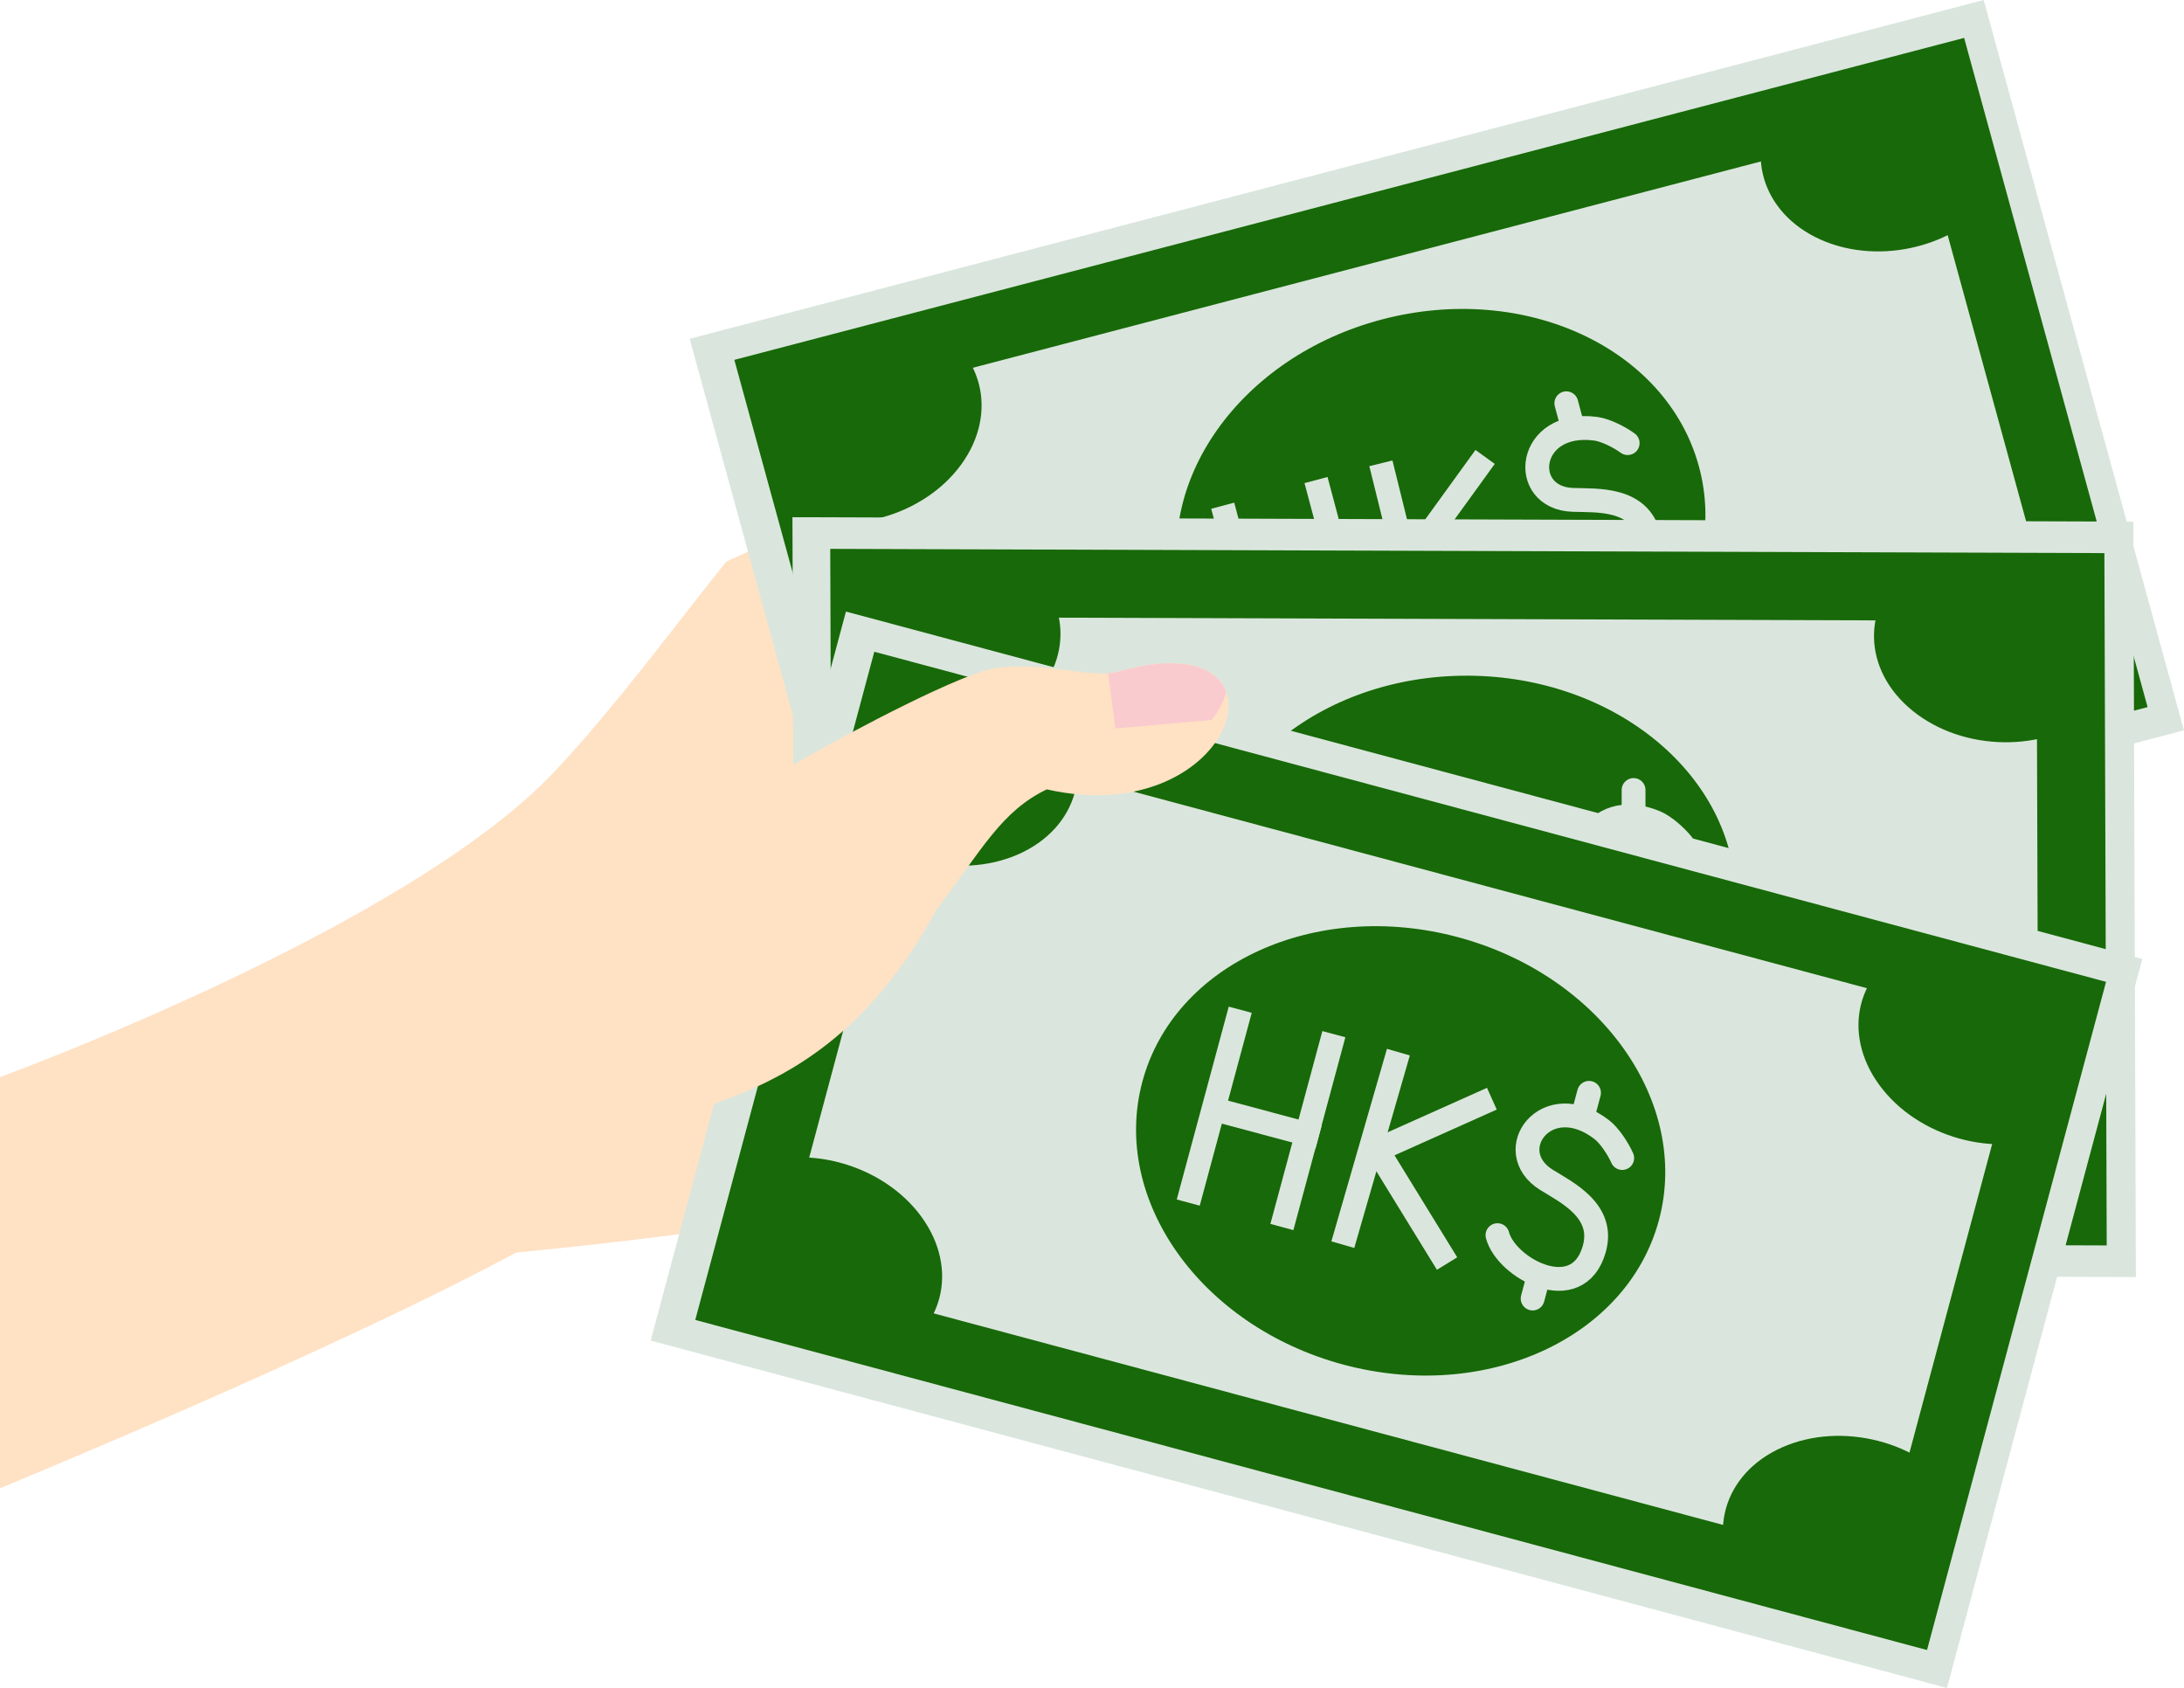 <?xml version="1.0" encoding="UTF-8"?><svg xmlns="http://www.w3.org/2000/svg" xmlns:xlink="http://www.w3.org/1999/xlink" height="496.1" preserveAspectRatio="xMidYMid meet" version="1.0" viewBox="0.2 0.0 642.0 496.1" width="642.0" zoomAndPan="magnify"><defs><clipPath id="a"><path d="M 0.184 132 L 481 132 L 481 438 L 0.184 438 Z M 0.184 132"/></clipPath><clipPath id="b"><path d="M 202 0 L 642.184 0 L 642.184 315 L 202 315 Z M 202 0"/></clipPath><clipPath id="c"><path d="M 228 91 L 289 91 L 289 154 L 228 154 Z M 228 91"/></clipPath><clipPath id="d"><path d="M 570.539 23.316 L 228.383 112.883 L 277.023 290.277 L 619.18 200.715 Z M 570.539 23.316"/></clipPath><clipPath id="e"><path d="M 254 239 L 330 239 L 330 291 L 254 291 Z M 254 239"/></clipPath><clipPath id="f"><path d="M 570.539 23.316 L 228.383 112.883 L 277.023 290.277 L 619.18 200.715 Z M 570.539 23.316"/></clipPath><clipPath id="g"><path d="M 558 159 L 620 159 L 620 223 L 558 223 Z M 558 159"/></clipPath><clipPath id="h"><path d="M 570.539 23.316 L 228.383 112.883 L 277.023 290.277 L 619.18 200.715 Z M 570.539 23.316"/></clipPath><clipPath id="i"><path d="M 517 23 L 593 23 L 593 74 L 517 74 Z M 517 23"/></clipPath><clipPath id="j"><path d="M 570.539 23.316 L 228.383 112.883 L 277.023 290.277 L 619.18 200.715 Z M 570.539 23.316"/></clipPath><clipPath id="k"><path d="M 346 90 L 502 90 L 502 223 L 346 223 Z M 346 90"/></clipPath><clipPath id="l"><path d="M 570.539 23.316 L 228.383 112.883 L 277.023 290.277 L 619.18 200.715 Z M 570.539 23.316"/></clipPath><clipPath id="m"><path d="M 402 134 L 425 134 L 425 195 L 402 195 Z M 402 134"/></clipPath><clipPath id="n"><path d="M 570.539 23.316 L 228.383 112.883 L 277.023 290.277 L 619.18 200.715 Z M 570.539 23.316"/></clipPath><clipPath id="o"><path d="M 406.527 93.867 C 448.355 82.918 490.047 102.227 499.57 136.957 C 509.094 171.691 482.863 208.777 441.035 219.727 C 399.207 230.676 357.516 211.367 347.992 176.637 C 338.469 141.902 364.695 104.816 406.527 93.867 Z M 406.527 93.867"/></clipPath><clipPath id="p"><path d="M 410 132 L 440 132 L 440 169 L 410 169 Z M 410 132"/></clipPath><clipPath id="q"><path d="M 570.539 23.316 L 228.383 112.883 L 277.023 290.277 L 619.18 200.715 Z M 570.539 23.316"/></clipPath><clipPath id="r"><path d="M 406.527 93.867 C 448.355 82.918 490.047 102.227 499.57 136.957 C 509.094 171.691 482.863 208.777 441.035 219.727 C 399.207 230.676 357.516 211.367 347.992 176.637 C 338.469 141.902 364.695 104.816 406.527 93.867 Z M 406.527 93.867"/></clipPath><clipPath id="s"><path d="M 411 159 L 452 159 L 452 187 L 411 187 Z M 411 159"/></clipPath><clipPath id="t"><path d="M 570.539 23.316 L 228.383 112.883 L 277.023 290.277 L 619.18 200.715 Z M 570.539 23.316"/></clipPath><clipPath id="u"><path d="M 406.527 93.867 C 448.355 82.918 490.047 102.227 499.57 136.957 C 509.094 171.691 482.863 208.777 441.035 219.727 C 399.207 230.676 357.516 211.367 347.992 176.637 C 338.469 141.902 364.695 104.816 406.527 93.867 Z M 406.527 93.867"/></clipPath><clipPath id="v"><path d="M 355 147 L 379 147 L 379 207 L 355 207 Z M 355 147"/></clipPath><clipPath id="w"><path d="M 570.539 23.316 L 228.383 112.883 L 277.023 290.277 L 619.18 200.715 Z M 570.539 23.316"/></clipPath><clipPath id="x"><path d="M 406.527 93.867 C 448.355 82.918 490.047 102.227 499.57 136.957 C 509.094 171.691 482.863 208.777 441.035 219.727 C 399.207 230.676 357.516 211.367 347.992 176.637 C 338.469 141.902 364.695 104.816 406.527 93.867 Z M 406.527 93.867"/></clipPath><clipPath id="y"><path d="M 383 139 L 407 139 L 407 200 L 383 200 Z M 383 139"/></clipPath><clipPath id="z"><path d="M 570.539 23.316 L 228.383 112.883 L 277.023 290.277 L 619.18 200.715 Z M 570.539 23.316"/></clipPath><clipPath id="A"><path d="M 406.527 93.867 C 448.355 82.918 490.047 102.227 499.57 136.957 C 509.094 171.691 482.863 208.777 441.035 219.727 C 399.207 230.676 357.516 211.367 347.992 176.637 C 338.469 141.902 364.695 104.816 406.527 93.867 Z M 406.527 93.867"/></clipPath><clipPath id="B"><path d="M 362 165 L 400 165 L 400 183 L 362 183 Z M 362 165"/></clipPath><clipPath id="C"><path d="M 570.539 23.316 L 228.383 112.883 L 277.023 290.277 L 619.18 200.715 Z M 570.539 23.316"/></clipPath><clipPath id="D"><path d="M 406.527 93.867 C 448.355 82.918 490.047 102.227 499.57 136.957 C 509.094 171.691 482.863 208.777 441.035 219.727 C 399.207 230.676 357.516 211.367 347.992 176.637 C 338.469 141.902 364.695 104.816 406.527 93.867 Z M 406.527 93.867"/></clipPath><clipPath id="E"><path d="M 448 122 L 489 122 L 489 177 L 448 177 Z M 448 122"/></clipPath><clipPath id="F"><path d="M 570.539 23.316 L 228.383 112.883 L 277.023 290.277 L 619.18 200.715 Z M 570.539 23.316"/></clipPath><clipPath id="G"><path d="M 406.527 93.867 C 448.355 82.918 490.047 102.227 499.57 136.957 C 509.094 171.691 482.863 208.777 441.035 219.727 C 399.207 230.676 357.516 211.367 347.992 176.637 C 338.469 141.902 364.695 104.816 406.527 93.867 Z M 406.527 93.867"/></clipPath><clipPath id="H"><path d="M 457 115 L 467 115 L 467 130 L 457 130 Z M 457 115"/></clipPath><clipPath id="I"><path d="M 570.539 23.316 L 228.383 112.883 L 277.023 290.277 L 619.18 200.715 Z M 570.539 23.316"/></clipPath><clipPath id="J"><path d="M 406.527 93.867 C 448.355 82.918 490.047 102.227 499.57 136.957 C 509.094 171.691 482.863 208.777 441.035 219.727 C 399.207 230.676 357.516 211.367 347.992 176.637 C 338.469 141.902 364.695 104.816 406.527 93.867 Z M 406.527 93.867"/></clipPath><clipPath id="K"><path d="M 471 168 L 481 168 L 481 183 L 471 183 Z M 471 168"/></clipPath><clipPath id="L"><path d="M 570.539 23.316 L 228.383 112.883 L 277.023 290.277 L 619.18 200.715 Z M 570.539 23.316"/></clipPath><clipPath id="M"><path d="M 406.527 93.867 C 448.355 82.918 490.047 102.227 499.57 136.957 C 509.094 171.691 482.863 208.777 441.035 219.727 C 399.207 230.676 357.516 211.367 347.992 176.637 C 338.469 141.902 364.695 104.816 406.527 93.867 Z M 406.527 93.867"/></clipPath><clipPath id="N"><path d="M 185 0 L 642.184 0 L 642.184 333 L 185 333 Z M 185 0"/></clipPath><clipPath id="O"><path d="M 254 171 L 312 171 L 312 218 L 254 218 Z M 254 171"/></clipPath><clipPath id="P"><path d="M 608.832 172.535 L 254.289 171.355 L 254.906 354.844 L 609.449 356.023 Z M 608.832 172.535"/></clipPath><clipPath id="Q"><path d="M 254 309 L 313 309 L 313 357 L 254 357 Z M 254 309"/></clipPath><clipPath id="R"><path d="M 608.832 172.535 L 254.289 171.355 L 254.906 354.844 L 609.449 356.023 Z M 608.832 172.535"/></clipPath><clipPath id="S"><path d="M 551 310 L 610 310 L 610 357 L 551 357 Z M 551 310"/></clipPath><clipPath id="T"><path d="M 608.832 172.535 L 254.289 171.355 L 254.906 354.844 L 609.449 356.023 Z M 608.832 172.535"/></clipPath><clipPath id="U"><path d="M 551 171 L 610 171 L 610 219 L 551 219 Z M 551 171"/></clipPath><clipPath id="V"><path d="M 608.832 172.535 L 254.289 171.355 L 254.906 354.844 L 609.449 356.023 Z M 608.832 172.535"/></clipPath><clipPath id="W"><path d="M 353 198 L 511 198 L 511 329 L 353 329 Z M 353 198"/></clipPath><clipPath id="X"><path d="M 608.832 172.535 L 254.289 171.355 L 254.906 354.844 L 609.449 356.023 Z M 608.832 172.535"/></clipPath><clipPath id="Y"><path d="M 417 233 L 429 233 L 429 296 L 417 296 Z M 417 233"/></clipPath><clipPath id="Z"><path d="M 608.832 172.535 L 254.289 171.355 L 254.906 354.844 L 609.449 356.023 Z M 608.832 172.535"/></clipPath><clipPath id="aa"><path d="M 431.648 198.598 C 474.992 198.742 510.281 228.023 510.402 263.949 C 510.523 299.875 475.43 328.926 432.09 328.781 C 388.746 328.637 353.457 299.352 353.336 263.43 C 353.215 227.504 388.309 198.453 431.648 198.598 Z M 431.648 198.598"/></clipPath><clipPath id="ab"><path d="M 420 238 L 456 238 L 456 269 L 420 269 Z M 420 238"/></clipPath><clipPath id="ac"><path d="M 608.832 172.535 L 254.289 171.355 L 254.906 354.844 L 609.449 356.023 Z M 608.832 172.535"/></clipPath><clipPath id="ad"><path d="M 431.648 198.598 C 474.992 198.742 510.281 228.023 510.402 263.949 C 510.523 299.875 475.43 328.926 432.09 328.781 C 388.746 328.637 353.457 299.352 353.336 263.43 C 353.215 227.504 388.309 198.453 431.648 198.598 Z M 431.648 198.598"/></clipPath><clipPath id="ae"><path d="M 420 260 L 456 260 L 456 295 L 420 295 Z M 420 260"/></clipPath><clipPath id="af"><path d="M 608.832 172.535 L 254.289 171.355 L 254.906 354.844 L 609.449 356.023 Z M 608.832 172.535"/></clipPath><clipPath id="ag"><path d="M 431.648 198.598 C 474.992 198.742 510.281 228.023 510.402 263.949 C 510.523 299.875 475.43 328.926 432.09 328.781 C 388.746 328.637 353.457 299.352 353.336 263.43 C 353.215 227.504 388.309 198.453 431.648 198.598 Z M 431.648 198.598"/></clipPath><clipPath id="ah"><path d="M 370 233 L 380 233 L 380 296 L 370 296 Z M 370 233"/></clipPath><clipPath id="ai"><path d="M 608.832 172.535 L 254.289 171.355 L 254.906 354.844 L 609.449 356.023 Z M 608.832 172.535"/></clipPath><clipPath id="aj"><path d="M 431.648 198.598 C 474.992 198.742 510.281 228.023 510.402 263.949 C 510.523 299.875 475.43 328.926 432.09 328.781 C 388.746 328.637 353.457 299.352 353.336 263.43 C 353.215 227.504 388.309 198.453 431.648 198.598 Z M 431.648 198.598"/></clipPath><clipPath id="ak"><path d="M 398 233 L 409 233 L 409 296 L 398 296 Z M 398 233"/></clipPath><clipPath id="al"><path d="M 608.832 172.535 L 254.289 171.355 L 254.906 354.844 L 609.449 356.023 Z M 608.832 172.535"/></clipPath><clipPath id="am"><path d="M 431.648 198.598 C 474.992 198.742 510.281 228.023 510.402 263.949 C 510.523 299.875 475.43 328.926 432.09 328.781 C 388.746 328.637 353.457 299.352 353.336 263.43 C 353.215 227.504 388.309 198.453 431.648 198.598 Z M 431.648 198.598"/></clipPath><clipPath id="an"><path d="M 370 260 L 409 260 L 409 271 L 370 271 Z M 370 260"/></clipPath><clipPath id="ao"><path d="M 608.832 172.535 L 254.289 171.355 L 254.906 354.844 L 609.449 356.023 Z M 608.832 172.535"/></clipPath><clipPath id="ap"><path d="M 431.648 198.598 C 474.992 198.742 510.281 228.023 510.402 263.949 C 510.523 299.875 475.43 328.926 432.09 328.781 C 388.746 328.637 353.457 299.352 353.336 263.43 C 353.215 227.504 388.309 198.453 431.648 198.598 Z M 431.648 198.598"/></clipPath><clipPath id="aq"><path d="M 461 236 L 499 236 L 499 292 L 461 292 Z M 461 236"/></clipPath><clipPath id="ar"><path d="M 608.832 172.535 L 254.289 171.355 L 254.906 354.844 L 609.449 356.023 Z M 608.832 172.535"/></clipPath><clipPath id="as"><path d="M 431.648 198.598 C 474.992 198.742 510.281 228.023 510.402 263.949 C 510.523 299.875 475.43 328.926 432.09 328.781 C 388.746 328.637 353.457 299.352 353.336 263.43 C 353.215 227.504 388.309 198.453 431.648 198.598 Z M 431.648 198.598"/></clipPath><clipPath id="at"><path d="M 476 228 L 484 228 L 484 244 L 476 244 Z M 476 228"/></clipPath><clipPath id="au"><path d="M 608.832 172.535 L 254.289 171.355 L 254.906 354.844 L 609.449 356.023 Z M 608.832 172.535"/></clipPath><clipPath id="av"><path d="M 431.648 198.598 C 474.992 198.742 510.281 228.023 510.402 263.949 C 510.523 299.875 475.43 328.926 432.09 328.781 C 388.746 328.637 353.457 299.352 353.336 263.43 C 353.215 227.504 388.309 198.453 431.648 198.598 Z M 431.648 198.598"/></clipPath><clipPath id="aw"><path d="M 476 284 L 484 284 L 484 299 L 476 299 Z M 476 284"/></clipPath><clipPath id="ax"><path d="M 608.832 172.535 L 254.289 171.355 L 254.906 354.844 L 609.449 356.023 Z M 608.832 172.535"/></clipPath><clipPath id="ay"><path d="M 431.648 198.598 C 474.992 198.742 510.281 228.023 510.402 263.949 C 510.523 299.875 475.43 328.926 432.09 328.781 C 388.746 328.637 353.457 299.352 353.336 263.43 C 353.215 227.504 388.309 198.453 431.648 198.598 Z M 431.648 198.598"/></clipPath><clipPath id="az"><path d="M 211 128 L 642.184 128 L 642.184 399 L 211 399 Z M 211 128"/></clipPath><clipPath id="aA"><path d="M 242 203 L 317 203 L 317 255 L 242 255 Z M 242 203"/></clipPath><clipPath id="aB"><path d="M 607.039 295.652 L 264.273 203.809 L 216.824 380.887 L 559.59 472.73 Z M 607.039 295.652"/></clipPath><clipPath id="aC"><path d="M 216 340 L 278 340 L 278 403 L 216 403 Z M 216 340"/></clipPath><clipPath id="aD"><path d="M 607.039 295.652 L 264.273 203.809 L 216.824 380.887 L 559.59 472.73 Z M 607.039 295.652"/></clipPath><clipPath id="aE"><path d="M 506 422 L 582 422 L 582 473 L 506 473 Z M 506 422"/></clipPath><clipPath id="aF"><path d="M 607.039 295.652 L 264.273 203.809 L 216.824 380.887 L 559.59 472.73 Z M 607.039 295.652"/></clipPath><clipPath id="aG"><path d="M 546 274 L 608 274 L 608 337 L 546 337 Z M 546 274"/></clipPath><clipPath id="aH"><path d="M 607.039 295.652 L 264.273 203.809 L 216.824 380.887 L 559.59 472.73 Z M 607.039 295.652"/></clipPath><clipPath id="aI"><path d="M 334 272 L 490 272 L 490 405 L 334 405 Z M 334 272"/></clipPath><clipPath id="aJ"><path d="M 607.039 295.652 L 264.273 203.809 L 216.824 380.887 L 559.59 472.73 Z M 607.039 295.652"/></clipPath><clipPath id="aK"><path d="M 390 307 L 416 307 L 416 368 L 390 368 Z M 390 307"/></clipPath><clipPath id="aL"><path d="M 607.039 295.652 L 264.273 203.809 L 216.824 380.887 L 559.59 472.73 Z M 607.039 295.652"/></clipPath><clipPath id="aM"><path d="M 428.762 275.449 C 470.664 286.68 497.145 323.941 487.855 358.613 C 478.566 393.281 437.004 412.312 395.098 401.086 C 353.195 389.859 326.719 352.594 336.008 317.926 C 345.297 283.254 386.859 264.223 428.762 275.449 Z M 428.762 275.449"/></clipPath><clipPath id="aN"><path d="M 401 319 L 441 319 L 441 343 L 401 343 Z M 401 319"/></clipPath><clipPath id="aO"><path d="M 607.039 295.652 L 264.273 203.809 L 216.824 380.887 L 559.59 472.73 Z M 607.039 295.652"/></clipPath><clipPath id="aP"><path d="M 428.762 275.449 C 470.664 286.68 497.145 323.941 487.855 358.613 C 478.566 393.281 437.004 412.312 395.098 401.086 C 353.195 389.859 326.719 352.594 336.008 317.926 C 345.297 283.254 386.859 264.223 428.762 275.449 Z M 428.762 275.449"/></clipPath><clipPath id="aQ"><path d="M 400 334 L 429 334 L 429 374 L 400 374 Z M 400 334"/></clipPath><clipPath id="aR"><path d="M 607.039 295.652 L 264.273 203.809 L 216.824 380.887 L 559.59 472.73 Z M 607.039 295.652"/></clipPath><clipPath id="aS"><path d="M 428.762 275.449 C 470.664 286.68 497.145 323.941 487.855 358.613 C 478.566 393.281 437.004 412.312 395.098 401.086 C 353.195 389.859 326.719 352.594 336.008 317.926 C 345.297 283.254 386.859 264.223 428.762 275.449 Z M 428.762 275.449"/></clipPath><clipPath id="aT"><path d="M 345 295 L 369 295 L 369 356 L 345 356 Z M 345 295"/></clipPath><clipPath id="aU"><path d="M 607.039 295.652 L 264.273 203.809 L 216.824 380.887 L 559.59 472.73 Z M 607.039 295.652"/></clipPath><clipPath id="aV"><path d="M 428.762 275.449 C 470.664 286.68 497.145 323.941 487.855 358.613 C 478.566 393.281 437.004 412.312 395.098 401.086 C 353.195 389.859 326.719 352.594 336.008 317.926 C 345.297 283.254 386.859 264.223 428.762 275.449 Z M 428.762 275.449"/></clipPath><clipPath id="aW"><path d="M 372 302 L 397 302 L 397 363 L 372 363 Z M 372 302"/></clipPath><clipPath id="aX"><path d="M 607.039 295.652 L 264.273 203.809 L 216.824 380.887 L 559.59 472.73 Z M 607.039 295.652"/></clipPath><clipPath id="aY"><path d="M 428.762 275.449 C 470.664 286.68 497.145 323.941 487.855 358.613 C 478.566 393.281 437.004 412.312 395.098 401.086 C 353.195 389.859 326.719 352.594 336.008 317.926 C 345.297 283.254 386.859 264.223 428.762 275.449 Z M 428.762 275.449"/></clipPath><clipPath id="aZ"><path d="M 352 321 L 390 321 L 390 339 L 352 339 Z M 352 321"/></clipPath><clipPath id="ba"><path d="M 607.039 295.652 L 264.273 203.809 L 216.824 380.887 L 559.59 472.73 Z M 607.039 295.652"/></clipPath><clipPath id="bb"><path d="M 428.762 275.449 C 470.664 286.68 497.145 323.941 487.855 358.613 C 478.566 393.281 437.004 412.312 395.098 401.086 C 353.195 389.859 326.719 352.594 336.008 317.926 C 345.297 283.254 386.859 264.223 428.762 275.449 Z M 428.762 275.449"/></clipPath><clipPath id="bc"><path d="M 436 324 L 481 324 L 481 380 L 436 380 Z M 436 324"/></clipPath><clipPath id="bd"><path d="M 607.039 295.652 L 264.273 203.809 L 216.824 380.887 L 559.59 472.73 Z M 607.039 295.652"/></clipPath><clipPath id="be"><path d="M 428.762 275.449 C 470.664 286.68 497.145 323.941 487.855 358.613 C 478.566 393.281 437.004 412.312 395.098 401.086 C 353.195 389.859 326.719 352.594 336.008 317.926 C 345.297 283.254 386.859 264.223 428.762 275.449 Z M 428.762 275.449"/></clipPath><clipPath id="bf"><path d="M 461 317 L 471 317 L 471 333 L 461 333 Z M 461 317"/></clipPath><clipPath id="bg"><path d="M 607.039 295.652 L 264.273 203.809 L 216.824 380.887 L 559.59 472.73 Z M 607.039 295.652"/></clipPath><clipPath id="bh"><path d="M 428.762 275.449 C 470.664 286.68 497.145 323.941 487.855 358.613 C 478.566 393.281 437.004 412.312 395.098 401.086 C 353.195 389.859 326.719 352.594 336.008 317.926 C 345.297 283.254 386.859 264.223 428.762 275.449 Z M 428.762 275.449"/></clipPath><clipPath id="bi"><path d="M 447 371 L 457 371 L 457 386 L 447 386 Z M 447 371"/></clipPath><clipPath id="bj"><path d="M 607.039 295.652 L 264.273 203.809 L 216.824 380.887 L 559.59 472.73 Z M 607.039 295.652"/></clipPath><clipPath id="bk"><path d="M 428.762 275.449 C 470.664 286.68 497.145 323.941 487.855 358.613 C 478.566 393.281 437.004 412.312 395.098 401.086 C 353.195 389.859 326.719 352.594 336.008 317.926 C 345.297 283.254 386.859 264.223 428.762 275.449 Z M 428.762 275.449"/></clipPath><clipPath id="bl"><path d="M 174 161 L 642.184 161 L 642.184 500 L 174 500 Z M 174 161"/></clipPath><clipPath id="bm"><path d="M 325 194 L 362 194 L 362 215 L 325 215 Z M 325 194"/></clipPath><clipPath id="bn"><path d="M 176.23 340.277 C 176.23 340.277 216.211 177.461 230.074 226.801 C 241.055 220.02 274.141 202.129 288.648 197.43 C 302.309 193.008 320.688 199.754 328.859 197.43 C 383.406 181.918 364.328 244.727 307.891 232.016 C 294.562 238.48 289.082 249.398 275.445 267.406 C 240.117 332.645 192.309 321.316 176.23 340.277"/></clipPath></defs><g><g clip-path="url(#a)" id="change1_1"><path d="M 0.184 437.426 L 0.184 316.586 C 0.184 316.586 119.938 272.926 163.391 226.582 C 181.523 207.242 198.582 183.863 213.703 165.066 C 266.426 141.668 275.469 124.535 336.211 136.055 C 345.586 137.832 466.246 137.043 478.602 164.988 C 493.418 198.504 412.773 192.562 412.773 192.562 C 421.062 192.109 470.027 188.68 477.719 207.367 C 482.875 219.898 459.008 232.531 421.922 221.055 C 308.879 186.062 370.191 232.516 370.191 232.516 C 370.191 232.516 454.031 231.152 460.449 246.234 C 465.645 258.438 445.988 279.434 389.824 261.836 C 257.148 220.27 325.715 289.184 325.715 289.184 C 325.715 289.184 405.555 271.328 424.07 286.875 C 436.445 297.27 411.16 322.875 369.84 314.195 C 273.461 293.957 277.023 348.254 277.023 348.254 C 296.488 335.203 303.715 353.324 151.902 368.164 C 96.5 397.961 0.184 437.426 0.184 437.426" fill="#ffe1c4" fill-rule="evenodd"/></g><g clip-path="url(#b)" id="change2_1"><path d="M 583.324 0 L 202.93 99.574 L 261.785 314.234 L 642.184 214.66 L 583.324 0" fill="#dae6dd" fill-rule="evenodd"/></g><g id="change2_2"><path d="M 570.539 23.316 L 228.383 112.883 L 277.023 290.277 L 619.18 200.715 L 570.539 23.316" fill="#dae6dd" fill-rule="evenodd"/></g><g clip-path="url(#c)"><g clip-path="url(#d)" clip-rule="evenodd" id="change3_11"><path d="M 218.629 139.82 C 221.57 144.367 225.988 148.039 231.441 150.473 C 248.578 158.125 271.562 151.887 282.734 136.555 C 293.906 121.219 289.062 102.559 271.926 94.906 C 266.477 92.473 260.184 91.367 253.688 91.695 L 218.629 139.82" fill="#186909" fill-rule="evenodd"/></g></g><g clip-path="url(#e)"><g clip-path="url(#f)" clip-rule="evenodd" id="change3_6"><path d="M 254.789 271.715 C 255.016 266.34 256.961 260.996 260.438 256.227 C 271.363 241.23 294.461 235.406 311.98 243.23 C 329.504 251.051 334.859 269.578 323.93 284.578 C 320.457 289.348 315.574 293.379 309.777 296.266 L 254.789 271.715" fill="#186909" fill-rule="evenodd"/></g></g><g clip-path="url(#g)"><g clip-path="url(#h)" clip-rule="evenodd" id="change3_3"><path d="M 628.73 173.828 C 625.785 169.281 621.367 165.609 615.918 163.176 C 598.781 155.523 575.797 161.762 564.625 177.094 C 553.453 192.43 558.293 211.09 575.43 218.742 C 580.883 221.176 587.172 222.281 593.668 221.949 L 628.73 173.828" fill="#186909" fill-rule="evenodd"/></g></g><g clip-path="url(#i)"><g clip-path="url(#j)" clip-rule="evenodd" id="change3_12"><path d="M 592.566 41.934 C 592.344 47.309 590.395 52.652 586.922 57.422 C 575.992 72.418 552.895 78.242 535.375 70.422 C 517.852 62.598 512.496 44.07 523.426 29.07 C 526.898 24.301 531.781 20.27 537.578 17.383 L 592.566 41.934" fill="#186909" fill-rule="evenodd"/></g></g><g clip-path="url(#k)"><g clip-path="url(#l)" clip-rule="evenodd" id="change3_1"><path d="M 406.527 93.867 C 448.355 82.918 490.047 102.227 499.57 136.957 C 509.094 171.691 482.863 208.777 441.035 219.727 C 399.207 230.676 357.516 211.367 347.992 176.637 C 338.469 141.902 364.695 104.816 406.527 93.867" fill="#186909" fill-rule="evenodd"/></g></g><g clip-path="url(#m)"><g clip-path="url(#n)" clip-rule="evenodd"><g clip-path="url(#o)"><path d="M 4069.609 3604.219 L 4194.297 3100.43" fill="none" stroke="#dae6dd" stroke-linecap="square" stroke-linejoin="round" stroke-miterlimit="10" stroke-width="70" transform="matrix(.1 0 0 -.1 0 500)"/></g></g></g><g clip-path="url(#p)"><g clip-path="url(#q)" clip-rule="evenodd"><g clip-path="url(#r)"><path d="M 4347.07 3628.633 L 4158.711 3368.398" fill="none" stroke="#dae6dd" stroke-linecap="square" stroke-linejoin="round" stroke-miterlimit="10" stroke-width="70" transform="matrix(.1 0 0 -.1 0 500)"/></g></g></g><g clip-path="url(#s)"><g clip-path="url(#t)" clip-rule="evenodd"><g clip-path="url(#u)"><path d="M 4163.242 3351.523 L 4465.078 3188.203" fill="none" stroke="#dae6dd" stroke-linecap="square" stroke-linejoin="round" stroke-miterlimit="10" stroke-width="70" transform="matrix(.1 0 0 -.1 0 500)"/></g></g></g><g clip-path="url(#v)"><g clip-path="url(#w)" clip-rule="evenodd"><g clip-path="url(#x)"><path d="M 3605.273 3479.805 L 3738.32 2980.195" fill="none" stroke="#dae6dd" stroke-linecap="square" stroke-linejoin="round" stroke-miterlimit="10" stroke-width="70" transform="matrix(.1 0 0 -.1 0 500)"/></g></g></g><g clip-path="url(#y)"><g clip-path="url(#z)" clip-rule="evenodd"><g clip-path="url(#A)"><path d="M 3879.531 3555.234 L 4012.617 3055.625" fill="none" stroke="#dae6dd" stroke-linecap="square" stroke-linejoin="round" stroke-miterlimit="10" stroke-width="70" transform="matrix(.1 0 0 -.1 0 500)"/></g></g></g><g clip-path="url(#B)"><g clip-path="url(#C)" clip-rule="evenodd"><g clip-path="url(#D)"><path d="M 3677.969 3222.539 L 3949.219 3295.195" fill="none" stroke="#dae6dd" stroke-linecap="square" stroke-linejoin="round" stroke-miterlimit="10" stroke-width="70" transform="matrix(.1 0 0 -.1 0 500)"/></g></g></g><g clip-path="url(#E)"><g clip-path="url(#F)" clip-rule="evenodd"><g clip-path="url(#G)"><path d="M 4786.641 3697.578 C 4762.227 3715.508 4721.211 3736.016 4692.93 3739.805 C 4489.688 3767.031 4465.469 3536.289 4625.547 3530.742 C 4695.391 3528.32 4820.781 3538.398 4849.336 3424.414 C 4892.227 3253.203 4653.438 3245.898 4582.383 3317.969" fill="none" stroke="#dae6dd" stroke-linecap="round" stroke-linejoin="round" stroke-miterlimit="10" stroke-width="70" transform="matrix(.1 0 0 -.1 0 500)"/></g></g></g><g clip-path="url(#H)"><g clip-path="url(#I)" clip-rule="evenodd"><g clip-path="url(#J)"><path d="M 4606.328 3814.727 L 4626.016 3741.211" fill="none" stroke="#dae6dd" stroke-linecap="round" stroke-linejoin="round" stroke-miterlimit="10" stroke-width="70" transform="matrix(.1 0 0 -.1 0 500)"/></g></g></g><g clip-path="url(#K)"><g clip-path="url(#L)" clip-rule="evenodd"><g clip-path="url(#M)"><path d="M 4746.719 3276.602 L 4765.039 3208.281" fill="none" stroke="#dae6dd" stroke-linecap="round" stroke-linejoin="round" stroke-miterlimit="10" stroke-width="70" transform="matrix(.1 0 0 -.1 0 500)"/></g></g></g><g clip-path="url(#N)"><path d="M 5705.391 4766.836 L 2283.828 3871.172 L 2770.234 2097.227 L 6191.797 2992.852 Z M 5705.391 4766.836" fill="none" stroke="#186909" stroke-linecap="round" stroke-miterlimit="1.5" stroke-width="200" transform="matrix(.1 0 0 -.1 0 500)"/></g><g id="change2_3"><path d="M 627.309 153.324 L 233.145 152.016 L 233.891 374.047 L 628.055 375.355 L 627.309 153.324" fill="#dae6dd" fill-rule="evenodd"/></g><g id="change2_4"><path d="M 608.832 172.535 L 254.289 171.355 L 254.906 354.844 L 609.449 356.023 L 608.832 172.535" fill="#dae6dd" fill-rule="evenodd"/></g><g clip-path="url(#O)"><g clip-path="url(#P)" clip-rule="evenodd" id="change3_13"><path d="M 237.797 194.832 C 239.453 199.969 242.766 204.645 247.402 208.383 C 261.984 220.145 285.855 220.012 300.684 208.086 C 315.508 196.156 315.711 176.926 301.133 165.164 C 296.492 161.422 290.695 158.746 284.324 157.402 L 237.797 194.832" fill="#186909" fill-rule="evenodd"/></g></g><g clip-path="url(#Q)"><g clip-path="url(#R)" clip-rule="evenodd" id="change3_4"><path d="M 238.254 331.258 C 239.879 326.133 243.16 321.48 247.773 317.77 C 262.273 306.105 286.148 306.398 301.055 318.422 C 315.961 330.449 316.289 349.684 301.789 361.348 C 297.18 365.059 291.398 367.695 285.035 368.996 L 238.254 331.258" fill="#186909" fill-rule="evenodd"/></g></g><g clip-path="url(#S)"><g clip-path="url(#T)" clip-rule="evenodd" id="change3_2"><path d="M 625.73 332.547 C 624.07 327.41 620.758 322.734 616.121 318.992 C 601.539 307.234 577.668 307.367 562.844 319.293 C 548.016 331.223 547.816 350.453 562.395 362.215 C 567.031 365.957 572.828 368.633 579.199 369.977 L 625.73 332.547" fill="#186909" fill-rule="evenodd"/></g></g><g clip-path="url(#U)"><g clip-path="url(#V)" clip-rule="evenodd" id="change3_14"><path d="M 625.27 196.121 C 623.648 201.246 620.363 205.898 615.754 209.609 C 601.254 221.273 577.379 220.98 562.473 208.953 C 547.562 196.93 547.234 177.695 561.734 166.031 C 566.348 162.32 572.125 159.684 578.488 158.383 L 625.27 196.121" fill="#186909" fill-rule="evenodd"/></g></g><g clip-path="url(#W)"><g clip-path="url(#X)" clip-rule="evenodd" id="change3_10"><path d="M 431.648 198.598 C 474.992 198.742 510.281 228.023 510.402 263.949 C 510.523 299.875 475.43 328.926 432.09 328.781 C 388.746 328.637 353.457 299.352 353.336 263.43 C 353.215 227.504 388.309 198.453 431.648 198.598" fill="#186909" fill-rule="evenodd"/></g></g><g clip-path="url(#Y)"><g clip-path="url(#Z)" clip-rule="evenodd"><g clip-path="url(#aa)"><path d="M 4231.055 2613.594 L 4221.094 2094.688" fill="none" stroke="#dae6dd" stroke-linecap="square" stroke-linejoin="round" stroke-miterlimit="1.5" stroke-width="70" transform="matrix(.1 0 0 -.1 0 500)"/></g></g></g><g clip-path="url(#ab)"><g clip-path="url(#ac)" clip-rule="evenodd"><g clip-path="url(#ad)"><path d="M 4505.391 2565.391 L 4256.094 2362.734" fill="none" stroke="#dae6dd" stroke-linecap="square" stroke-linejoin="round" stroke-miterlimit="1.5" stroke-width="70" transform="matrix(.1 0 0 -.1 0 500)"/></g></g></g><g clip-path="url(#ae)"><g clip-path="url(#af)" clip-rule="evenodd"><g clip-path="url(#ag)"><path d="M 4256.094 2345.312 L 4505.391 2109.414" fill="none" stroke="#dae6dd" stroke-linecap="square" stroke-linejoin="round" stroke-miterlimit="1.5" stroke-width="70" transform="matrix(.1 0 0 -.1 0 500)"/></g></g></g><g clip-path="url(#ah)"><g clip-path="url(#ai)" clip-rule="evenodd"><g clip-path="url(#aj)"><path d="M 3750.352 2613.594 L 3749.57 2096.562" fill="none" stroke="#dae6dd" stroke-linecap="square" stroke-linejoin="round" stroke-miterlimit="1.5" stroke-width="70" transform="matrix(.1 0 0 -.1 0 500)"/></g></g></g><g clip-path="url(#ak)"><g clip-path="url(#al)" clip-rule="evenodd"><g clip-path="url(#am)"><path d="M 4034.805 2615.469 L 4034.023 2098.438" fill="none" stroke="#dae6dd" stroke-linecap="square" stroke-linejoin="round" stroke-miterlimit="1.5" stroke-width="70" transform="matrix(.1 0 0 -.1 0 500)"/></g></g></g><g clip-path="url(#an)"><g clip-path="url(#ao)" clip-rule="evenodd"><g clip-path="url(#ap)"><path d="M 3753.984 2346.289 L 4034.805 2346.289" fill="none" stroke="#dae6dd" stroke-linecap="square" stroke-linejoin="round" stroke-miterlimit="1.5" stroke-width="70" transform="matrix(.1 0 0 -.1 0 500)"/></g></g></g><g clip-path="url(#aq)"><g clip-path="url(#ar)" clip-rule="evenodd"><g clip-path="url(#as)"><path d="M 4947.812 2518.203 C 4928.867 2541.836 4894.57 2572.266 4868.242 2583.242 C 4678.984 2662.148 4595.859 2445.508 4749.023 2398.75 C 4815.859 2378.359 4939.609 2355.586 4937.656 2238.125 C 4934.805 2061.641 4702.266 2116.367 4652.305 2204.375" fill="none" stroke="#dae6dd" stroke-linecap="round" stroke-linejoin="round" stroke-miterlimit="1.5" stroke-width="70" transform="matrix(.1 0 0 -.1 0 500)"/></g></g></g><g clip-path="url(#at)"><g clip-path="url(#au)" clip-rule="evenodd"><g clip-path="url(#av)"><path d="M 4803.984 2678.047 L 4803.984 2601.953" fill="none" stroke="#dae6dd" stroke-linecap="round" stroke-linejoin="round" stroke-miterlimit="1.5" stroke-width="70" transform="matrix(.1 0 0 -.1 0 500)"/></g></g></g><g clip-path="url(#aw)"><g clip-path="url(#ax)" clip-rule="evenodd"><g clip-path="url(#ay)"><path d="M 4800.312 2121.914 L 4800.312 2051.172" fill="none" stroke="#dae6dd" stroke-linecap="round" stroke-linejoin="round" stroke-miterlimit="1.5" stroke-width="70" transform="matrix(.1 0 0 -.1 0 500)"/></g></g></g><g clip-path="url(#az)"><path d="M 6088.32 3274.648 L 2542.891 3286.445 L 2549.062 1451.562 L 6094.492 1439.766 Z M 6088.32 3274.648" fill="none" stroke="#186909" stroke-linecap="round" stroke-miterlimit="1.5" stroke-width="200" transform="matrix(.1 0 0 -.1 0 500)"/></g><g id="change2_5"><path d="M 629.949 281.855 L 248.871 179.75 L 191.461 394.023 L 572.531 496.129 L 629.949 281.855" fill="#dae6dd" fill-rule="evenodd"/></g><g id="change2_6"><path d="M 607.039 295.652 L 264.273 203.809 L 216.824 380.887 L 559.59 472.73 L 607.039 295.652" fill="#dae6dd" fill-rule="evenodd"/></g><g clip-path="url(#aA)"><g clip-path="url(#aB)" clip-rule="evenodd" id="change3_5"><path d="M 242.164 222.227 C 242.422 227.602 244.406 232.957 247.914 237.75 C 258.941 252.82 282.078 258.797 299.547 251.09 C 317.016 243.387 322.246 224.891 311.219 209.82 C 307.711 205.027 302.805 200.965 296.988 198.039 L 242.164 222.227" fill="#186909" fill-rule="evenodd"/></g></g><g clip-path="url(#aC)"><g clip-path="url(#aD)" clip-rule="evenodd" id="change3_15"><path d="M 206.887 353.883 C 209.801 349.355 214.195 345.711 219.629 343.312 C 236.715 335.773 259.738 342.164 271.016 357.574 C 282.289 372.984 277.574 391.613 260.488 399.152 C 255.055 401.547 248.77 402.613 242.273 402.238 L 206.887 353.883" fill="#186909" fill-rule="evenodd"/></g></g><g clip-path="url(#aE)"><g clip-path="url(#aF)" clip-rule="evenodd" id="change3_8"><path d="M 581.492 454.258 C 581.23 448.879 579.25 443.527 575.742 438.734 C 564.715 423.66 541.578 417.684 524.109 425.391 C 506.637 433.098 501.406 451.59 512.438 466.66 C 515.945 471.453 520.852 475.516 526.668 478.441 L 581.492 454.258" fill="#186909" fill-rule="evenodd"/></g></g><g clip-path="url(#aG)"><g clip-path="url(#aH)" clip-rule="evenodd" id="change3_9"><path d="M 616.77 322.602 C 613.855 327.129 609.461 330.773 604.027 333.172 C 586.941 340.707 563.914 334.316 552.641 318.906 C 541.363 303.496 546.082 284.867 563.168 277.332 C 568.602 274.934 574.883 273.867 581.383 274.242 L 616.77 322.602" fill="#186909" fill-rule="evenodd"/></g></g><g clip-path="url(#aI)"><g clip-path="url(#aJ)" clip-rule="evenodd" id="change3_7"><path d="M 428.762 275.449 C 470.664 286.68 497.145 323.941 487.855 358.613 C 478.566 393.281 437.004 412.312 395.098 401.086 C 353.195 389.859 326.719 352.594 336.008 317.926 C 345.297 283.254 386.859 264.223 428.762 275.449" fill="#186909" fill-rule="evenodd"/></g></g><g clip-path="url(#aK)"><g clip-path="url(#aL)" clip-rule="evenodd"><g clip-path="url(#aM)"><path d="M 4102.969 1873.945 L 3959.023 1375.312" fill="none" stroke="#dae6dd" stroke-linecap="square" stroke-linejoin="round" stroke-miterlimit="1.5" stroke-width="70" transform="matrix(.1 0 0 -.1 0 500)"/></g></g></g><g clip-path="url(#aN)"><g clip-path="url(#aO)" clip-rule="evenodd"><g clip-path="url(#aP)"><path d="M 4355.469 1756.406 L 4062.227 1625.156" fill="none" stroke="#dae6dd" stroke-linecap="square" stroke-linejoin="round" stroke-miterlimit="1.5" stroke-width="70" transform="matrix(.1 0 0 -.1 0 500)"/></g></g></g><g clip-path="url(#aQ)"><g clip-path="url(#aR)" clip-rule="evenodd"><g clip-path="url(#aS)"><path d="M 4057.695 1608.32 L 4237.422 1315.977" fill="none" stroke="#dae6dd" stroke-linecap="square" stroke-linejoin="round" stroke-miterlimit="1.5" stroke-width="70" transform="matrix(.1 0 0 -.1 0 500)"/></g></g></g><g clip-path="url(#aT)"><g clip-path="url(#aU)" clip-rule="evenodd"><g clip-path="url(#aV)"><path d="M 3638.633 1998.398 L 3504.023 1499.18" fill="none" stroke="#dae6dd" stroke-linecap="square" stroke-linejoin="round" stroke-miterlimit="1.5" stroke-width="70" transform="matrix(.1 0 0 -.1 0 500)"/></g></g></g><g clip-path="url(#aW)"><g clip-path="url(#aX)" clip-rule="evenodd"><g clip-path="url(#aY)"><path d="M 3913.867 1926.562 L 3779.297 1427.344" fill="none" stroke="#dae6dd" stroke-linecap="square" stroke-linejoin="round" stroke-miterlimit="1.5" stroke-width="70" transform="matrix(.1 0 0 -.1 0 500)"/></g></g></g><g clip-path="url(#aZ)"><g clip-path="url(#ba)" clip-rule="evenodd"><g clip-path="url(#bb)"><path d="M 3572.969 1739.219 L 3844.219 1666.523" fill="none" stroke="#dae6dd" stroke-linecap="square" stroke-linejoin="round" stroke-miterlimit="1.5" stroke-width="70" transform="matrix(.1 0 0 -.1 0 500)"/></g></g></g><g clip-path="url(#bc)"><g clip-path="url(#bd)" clip-rule="evenodd"><g clip-path="url(#be)"><path d="M 4770.625 1596.328 C 4758.438 1624.023 4733.164 1662.305 4710.547 1679.727 C 4548.164 1804.922 4411.836 1617.188 4547.656 1532.344 C 4606.953 1495.352 4720.586 1441.367 4688.32 1328.398 C 4639.844 1158.672 4429.414 1271.719 4403.906 1369.648" fill="none" stroke="#dae6dd" stroke-linecap="round" stroke-linejoin="round" stroke-miterlimit="1.5" stroke-width="70" transform="matrix(.1 0 0 -.1 0 500)"/></g></g></g><g clip-path="url(#bf)"><g clip-path="url(#bg)" clip-rule="evenodd"><g clip-path="url(#bh)"><path d="M 4673.047 1787.93 L 4653.359 1714.414" fill="none" stroke="#dae6dd" stroke-linecap="round" stroke-linejoin="round" stroke-miterlimit="1.5" stroke-width="70" transform="matrix(.1 0 0 -.1 0 500)"/></g></g></g><g clip-path="url(#bi)"><g clip-path="url(#bj)" clip-rule="evenodd"><g clip-path="url(#bk)"><path d="M 4525.547 1251.68 L 4507.266 1183.359" fill="none" stroke="#dae6dd" stroke-linecap="round" stroke-linejoin="round" stroke-miterlimit="1.5" stroke-width="70" transform="matrix(.1 0 0 -.1 0 500)"/></g></g></g><g clip-path="url(#bl)"><path d="M 6070.391 2043.477 L 2642.734 2961.914 L 2168.242 1191.133 L 5595.898 272.695 Z M 6070.391 2043.477" fill="none" stroke="#186909" stroke-linecap="round" stroke-miterlimit="1.5" stroke-width="200" transform="matrix(.1 0 0 -.1 0 500)"/></g><g id="change1_2"><path d="M 176.23 340.277 C 176.23 340.277 216.211 177.461 230.074 226.801 C 241.055 220.02 274.141 202.129 288.648 197.43 C 302.309 193.008 320.688 199.754 328.859 197.43 C 383.406 181.918 364.328 244.727 307.891 232.016 C 294.562 238.48 289.082 249.398 275.445 267.406 C 240.117 332.645 192.309 321.316 176.23 340.277" fill="#ffe1c4" fill-rule="evenodd"/></g><g clip-path="url(#bm)"><g clip-path="url(#bn)" clip-rule="evenodd" id="change4_1"><path d="M 325.188 192.25 L 328.059 214.105 L 356.34 211.625 C 356.34 211.625 370.875 194.84 349.121 188.176 C 327.367 181.516 325.188 192.25 325.188 192.25" fill="#facbce" fill-rule="evenodd"/></g></g></g></svg>